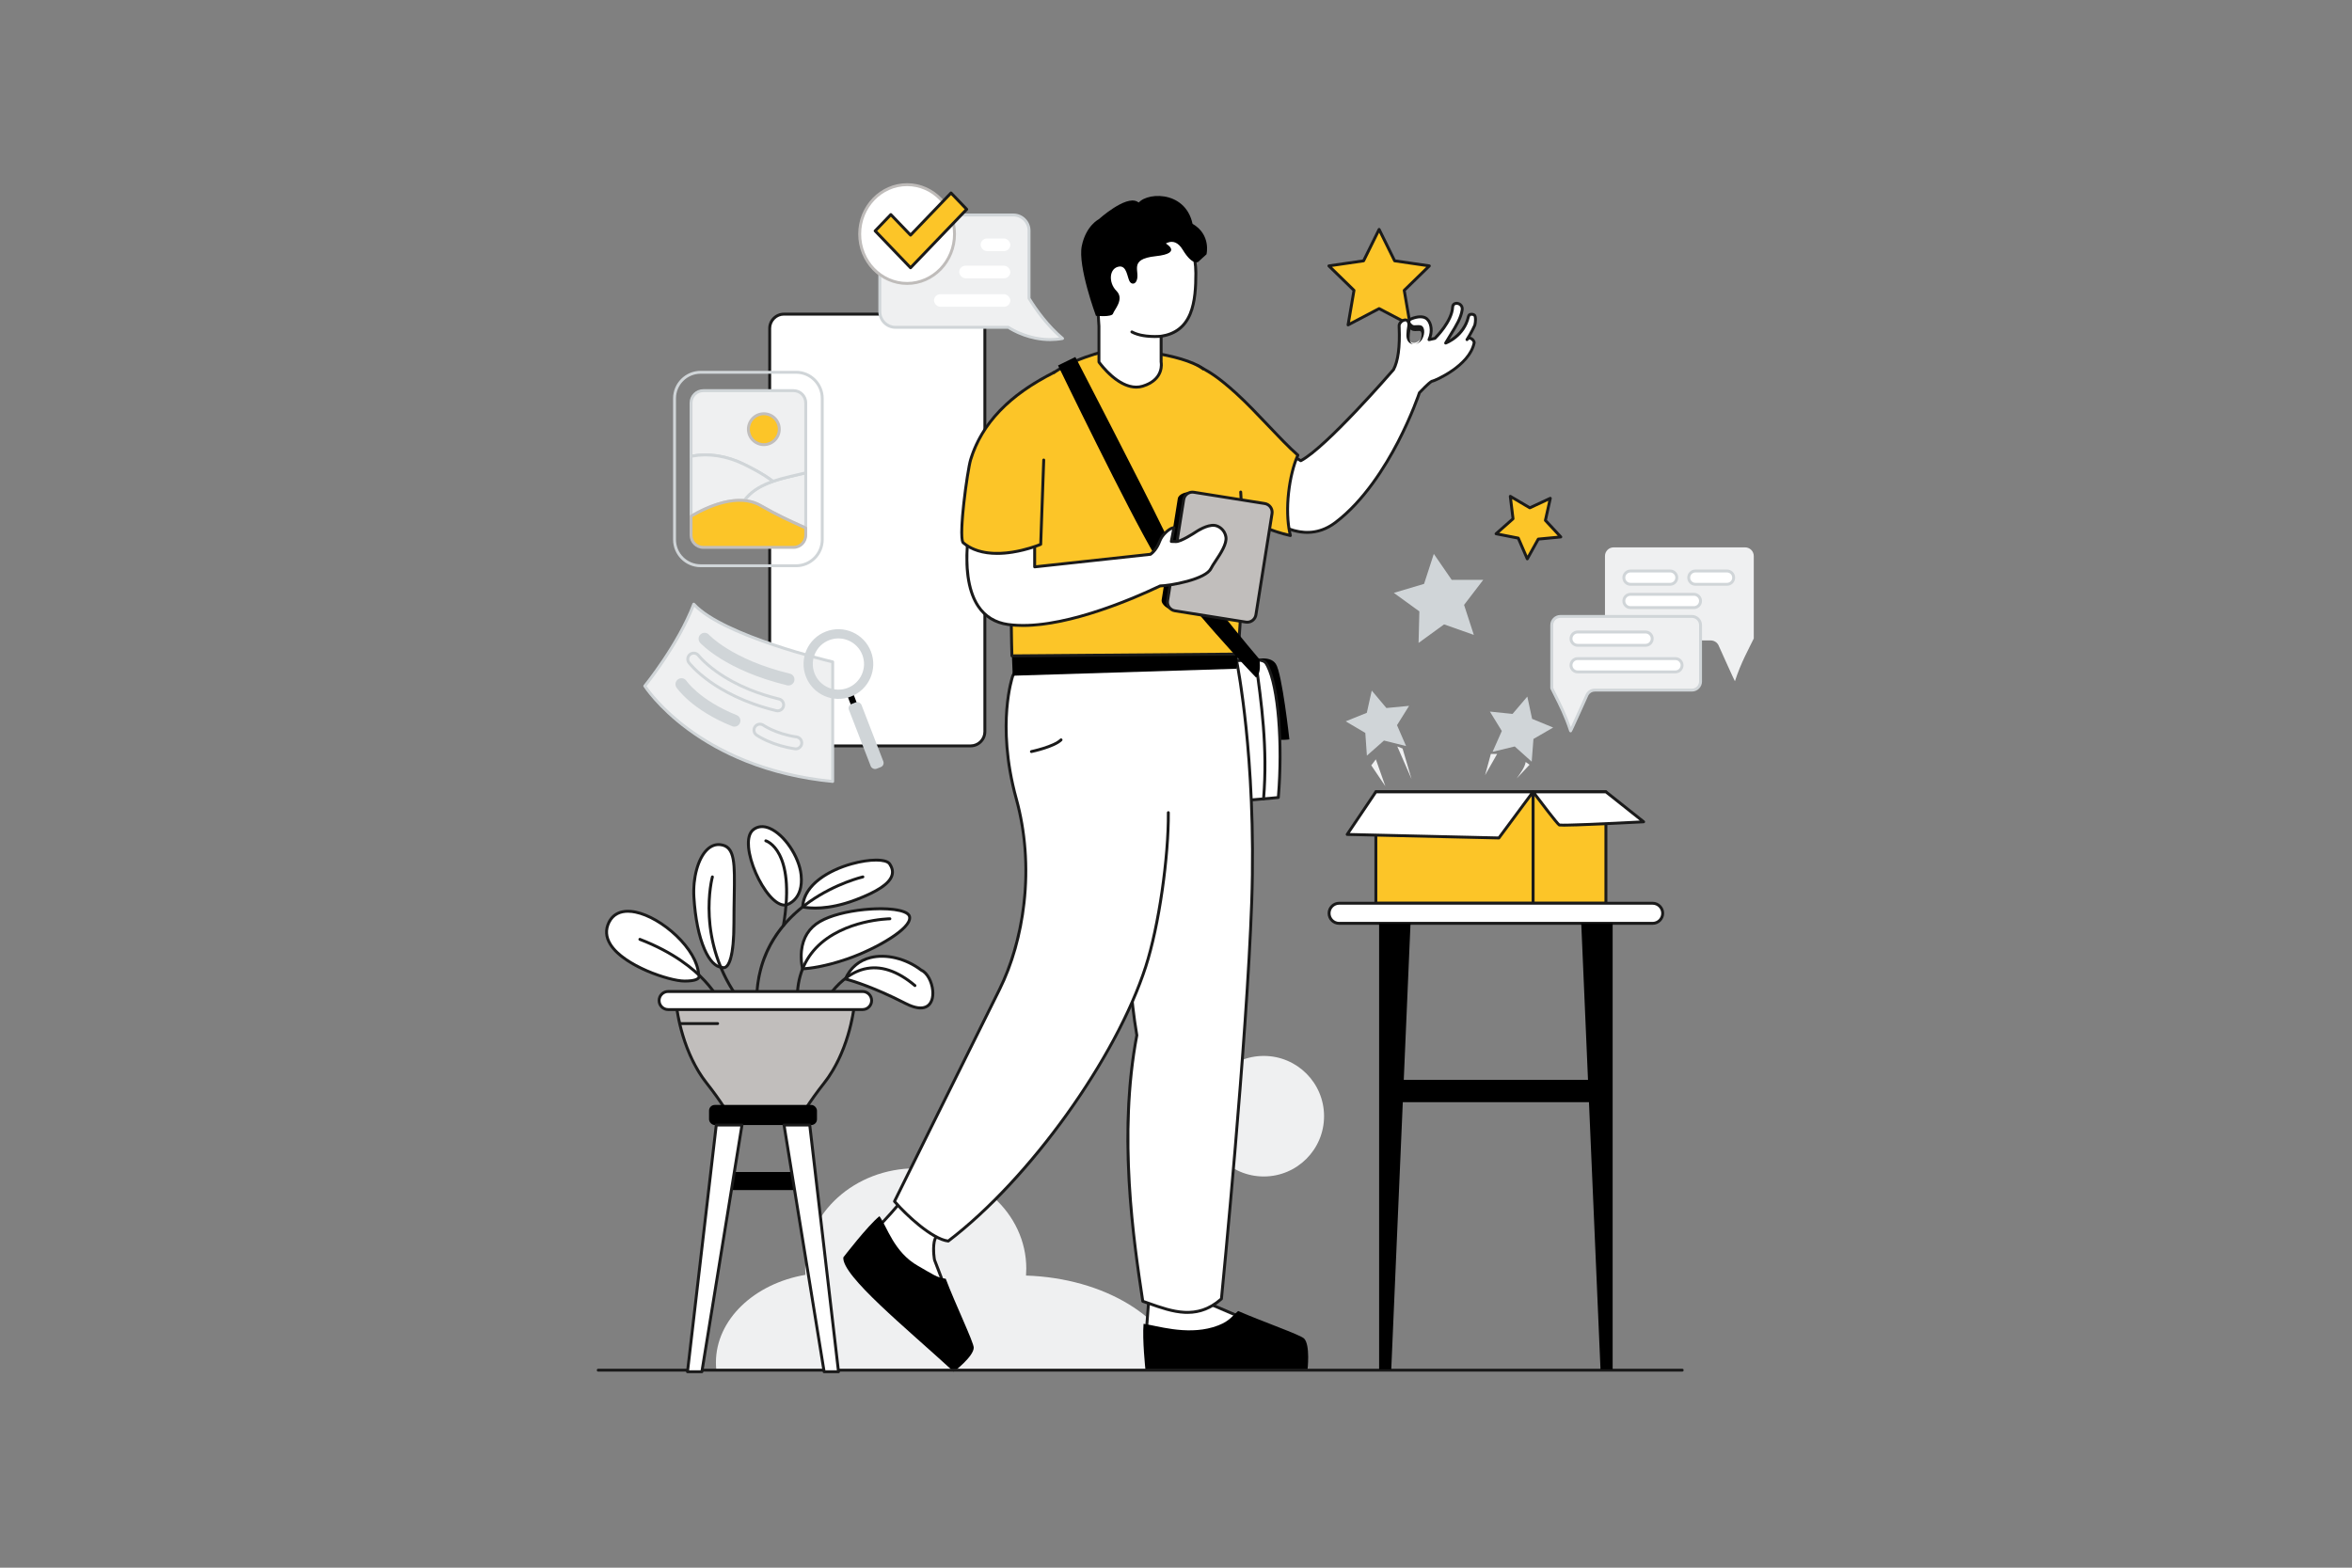 <svg xmlns="http://www.w3.org/2000/svg" viewBox="0 0 6000 4000" id="quality-assessmentquality-evaluation"><rect x="0" y="0" width="6000" height="4000" fill="#808080" stroke="none"/><polygon fill="#fcc528" points="3518.16 585.27 3557.77 665.52 3646.33 678.39 3582.24 740.86 3597.37 829.06 3518.16 787.42 3438.95 829.06 3454.08 740.86 3389.99 678.39 3478.56 665.52 3518.16 585.27"></polygon><path fill="#1a1a1a" d="m3597.37,832.77c-.59,0-1.18-.14-1.73-.43l-77.48-40.74-77.48,40.74c-1.25.66-2.77.55-3.91-.28-1.14-.83-1.72-2.24-1.48-3.63l14.8-86.28-62.69-61.1c-1.01-.99-1.38-2.46-.94-3.81.44-1.34,1.6-2.32,3-2.53l86.63-12.59,38.74-78.5c.63-1.27,1.92-2.07,3.33-2.07s2.71.8,3.33,2.07l38.74,78.5,86.63,12.59c1.4.2,2.56,1.18,3,2.53.44,1.34.07,2.82-.94,3.81l-62.69,61.1,14.8,86.28c.24,1.39-.33,2.8-1.48,3.63-.65.47-1.41.71-2.18.71Zm-199.4-151.79l58.69,57.21c.88.85,1.28,2.08,1.07,3.29l-13.86,80.79,72.55-38.14c1.08-.57,2.38-.57,3.46,0l72.55,38.14-13.86-80.79c-.21-1.21.19-2.43,1.07-3.29l58.69-57.21-81.11-11.79c-1.21-.18-2.26-.94-2.8-2.03l-36.27-73.5-36.28,73.5c-.54,1.1-1.59,1.86-2.8,2.03l-81.11,11.79Z"></path><path fill="#fff" d="m3760.74,874.03s-1.28-10.18-14.01-12.04l-4.44,4.54c12.29-19.15,20.05-36.88,20.05-36.88,2.23-9.05,2.78-22.71-1.32-25.78-3.4-2.55-9.02-2.71-12.34-.63-1.53.96-2.72,4.81-2.72,4.81-11.61,50.42-58.16,67.33-58.16,67.33,19.4-33.48,38.22-57.43,42.29-85.09,2.4-17.82-23.77-22.75-24.41-6.51-2.04,37.6-45.23,79.59-45.23,79.59l-15.05,3.37c11.1-23.25,4.52-48.37-8.98-55.51-15.32-8.11-38.65,3.43-38.65,3.43,0,0-10.78,6.97,4.27,17.44,5.87,4.09,19.81-1.58,24.19,3.48,6.86,7.91,1.84,26.82-5.74,33.43-12.43,10.83-29.44,6.6-29.04-14.52.41-21.12,5.52-25.29.54-34.31-4.98-9.02-21.61-.85-22.8,10.53-.37,3.55,5.96,74.49-14.32,112.45,0,0-170.96,198.18-236.55,232.41-6.98-3.6-41.99-26.85-50.78-34.44l-61.87,159.41c54.59,42.66,128.76,87.39,201.22,32.5,139.64-105.79,214.11-330.95,214.11-330.95,0,0,27.48-29.33,33.11-29.67s95.54-39.51,106.64-98.37Z"></path><path fill="#1a1a1a" d="m3334.81,1362.14c-11.78,0-23.86-1.73-36.23-5.2-36.98-10.37-70.3-34.03-95.19-53.48-1.29-1.01-1.77-2.74-1.18-4.27l61.87-159.41c.44-1.12,1.39-1.97,2.56-2.26,1.17-.29,2.41,0,3.33.79,7.81,6.74,38.81,27.48,48.38,33.02,64.24-35.37,225.73-221.4,233.43-230.29,11.21-21.28,15.86-56.73,13.82-105.4-.14-3.48-.19-4.61-.11-5.32.94-8.97,9.15-15.89,16.54-17.39,4-.81,7.61-.07,10.29,2,1.42-2.05,3.12-3.21,3.43-3.41.12-.08.24-.15.37-.21,1.02-.51,25.22-12.28,42.03-3.38,13.58,7.19,21.44,30.08,13.36,53.61l7.06-1.58c5.6-5.67,41.59-43.33,43.39-76.4.21-5.4,2.88-9.77,7.32-11.93,5.19-2.53,12.19-1.69,17.41,2.09,5.42,3.92,7.99,10.13,7.06,17.05-3.23,21.9-15.3,41.48-29.29,64.15-2.32,3.76-4.68,7.59-7.07,11.54,13.98-8.19,37.36-26.37,44.93-59.25.02-.09.04-.17.07-.26.59-1.93,1.94-5.39,4.29-6.86,4.72-2.96,11.99-2.61,16.54.8,6.93,5.19,4.3,23.16,2.7,29.64-.05.21-.12.41-.2.6-.27.61-5.66,12.87-14.58,28.05,9.33,2.9,12.77,10.4,13.27,14.38.05.38.04.77-.04,1.15-6.04,32.06-34.27,57.66-56.89,73.49-23.29,16.3-48.13,27.33-52.97,27.89-3.56,1.14-18.31,15.22-30.27,27.94-2.41,7.1-21.15,61-54.65,125.56-33.09,63.76-87.79,151.33-160.47,206.4-22.98,17.41-47.87,26.15-74.32,26.15Zm-124.67-62.84c54.62,42.3,125.62,82.97,194.51,30.77,71.58-54.23,125.63-140.81,158.37-203.9,35.52-68.46,54.27-124.7,54.46-125.26.17-.51.45-.98.82-1.37.07-.07,7.02-7.48,14.56-14.83,14.67-14.29,18.55-15.83,20.93-16,6.12-1.14,91.91-38.24,103.18-94.68-.4-1.65-2.14-6.35-8.97-8.02l-3.05,3.12c-1.33,1.36-3.48,1.49-4.97.31-1.49-1.19-1.84-3.31-.81-4.91,11.15-17.37,18.59-33.73,19.64-36.08,2.38-9.95,1.71-20.15-.02-21.61-2.02-1.51-5.84-1.76-7.98-.54-.35.44-.92,1.69-1.27,2.74-11.98,51.68-58.5,69.12-60.48,69.83-1.47.53-3.11.09-4.12-1.11-1-1.2-1.15-2.9-.37-4.25,4.63-7.99,9.18-15.36,13.58-22.49,13.55-21.97,25.26-40.94,28.25-61.28.75-5.59-2.22-8.66-4.06-9.99-3.02-2.18-7.06-2.77-9.81-1.43-1.98.96-3.04,2.85-3.15,5.59-2.09,38.66-44.55,80.35-46.36,82.11-.49.48-1.11.81-1.78.96l-15.05,3.37c-1.39.31-2.83-.2-3.72-1.31-.89-1.11-1.06-2.63-.45-3.92,10.19-21.35,4.52-44.33-7.36-50.62-12.66-6.7-32.55,2.2-35.01,3.35-.44.35-1.91,1.62-1.92,3.32,0,2.19,2.27,4.98,6.41,7.86,1.75,1.22,5.95.97,9.66.75,5.77-.33,11.73-.68,15.22,3.34,8.76,10.12,2.39,31.25-6.11,38.66-7.46,6.51-16.64,8.43-23.96,5.02-7.35-3.43-11.45-11.6-11.24-22.41.17-8.86,1.16-14.93,1.89-19.37,1.02-6.26,1.45-8.85-.88-13.07-.93-1.68-2.69-2.27-5.23-1.76-4.68.95-10.07,5.55-10.63,10.88-.01.35.06,2.24.15,4.24,2.1,50.29-2.91,87.15-14.89,109.57-.13.24-.29.47-.46.68-7,8.11-172.17,199.11-237.64,233.28-1.07.56-2.35.56-3.42,0-6.37-3.29-34.81-22.09-47.44-31.69l-59.04,152.12Zm444.2-323.19h0,0Zm.25-.04-.71-7.38s-.03,0-.05,0c.02,0,.03,0,.05,0Zm-56.46-135.44c-.14.96-.3,1.95-.47,2.99-.73,4.45-1.63,9.98-1.79,18.31-.15,7.86,2.32,13.37,6.95,15.53,4.61,2.15,10.72.66,15.93-3.89,6.45-5.63,10.5-22.29,5.38-28.2-1.09-1.26-5.76-.99-9.17-.79-5.15.3-10.48.61-14.34-2.07-.89-.62-1.72-1.25-2.49-1.88Z"></path><path fill="#fcc528" d="m3153.44,1003.43c-58.29-52.88-77.7-58.27-99.24-71.43l51.16,323.28c52.69,49.06,91.7,89.7,186.47,111.21-16.66-67.09-1.42-159.69,19.12-205.16-42.69-36.85-104.23-109.58-157.5-157.9Z"></path><path fill="#1a1a1a" d="m3291.82,1370.2c-.27,0-.55-.03-.82-.09-90.26-20.49-131.45-59.04-179.15-103.68-2.97-2.78-5.98-5.59-9.03-8.43-.61-.57-1.01-1.32-1.14-2.14l-51.16-323.28c-.23-1.43.4-2.86,1.6-3.67,1.21-.81,2.77-.84,4-.08,4.27,2.61,8.49,4.93,12.96,7.38,17.81,9.78,39.99,21.97,86.84,64.47h0c26.46,24,54.73,53.77,82.07,82.55,27.74,29.21,53.94,56.79,75.37,75.29,1.25,1.08,1.63,2.84.96,4.34-21.49,47.58-34.82,138.62-18.9,202.74.31,1.25-.05,2.57-.95,3.5-.71.72-1.67,1.11-2.65,1.11Zm-183-116.77c2.73,2.55,5.43,5.07,8.1,7.57,47.76,44.7,85.71,80.22,169.92,100.51-13.88-64.09-1.11-151.31,19.58-199.18-21.3-18.69-46.83-45.57-73.82-73.99-27.24-28.68-55.41-58.34-81.67-82.16h0c-46.21-41.92-67.95-53.86-85.42-63.46-2.19-1.2-4.32-2.37-6.43-3.56l49.73,314.27Z"></path><circle cx="3223.9" cy="2848.02" r="153.8" fill="#eff0f1"></circle><rect width="216.97" height="46.14" x="1837.97" y="2990.38"></rect><rect width="185.84" height="284.31" x="3910.87" y="2020.37" fill="#fcc528"></rect><path fill="#1a1a1a" d="m4096.71,2308.4h-185.84c-2.05,0-3.71-1.66-3.71-3.71v-284.31c0-2.05,1.66-3.71,3.71-3.71h185.84c2.05,0,3.71,1.66,3.71,3.71v284.31c0,2.05-1.66,3.71-3.71,3.71Zm-182.13-7.43h178.41v-276.88h-178.41v276.88Z"></path><path fill="#eff0f1" d="m2617.42,3254.62c.44-5.87.67-11.79.67-17.76,0-141.31-126.25-255.87-282-255.87s-282,114.56-282,255.87c0,5.35.18,10.66.54,15.92-130.51,22.35-228.28,114.1-228.28,223.87,0,5.86.28,11.67.83,17.42h1187.02c-32.28-131.56-196.22-232.88-396.79-239.45Z"></path><path fill="#fff" d="m3167.18,3361.82c-16.16,13.66-41.12,28.93-78.79,40.03-65.54,19.32-134.89,17.52-165.47,13.62.11-1.37,8.37-109.16,8.37-109.16l160.72,23.24s34.08,14.34,75.18,32.27Z"></path><path fill="#1a1a1a" d="m2968.05,3421.66c-18.78,0-34.62-1.11-45.61-2.51-1.97-.25-3.39-2-3.23-3.98.11-1.35,8.28-108.07,8.37-109.15.08-1.03.58-1.97,1.38-2.62.8-.64,1.84-.92,2.85-.78l160.72,23.24c.31.05.62.13.91.25.34.14,34.58,14.56,75.22,32.29,1.18.51,2,1.6,2.19,2.87.19,1.27-.3,2.55-1.28,3.37-20.66,17.46-47.62,31.17-80.14,40.76-42.43,12.51-86.87,16.25-121.38,16.25Zm-41.16-9.46c32.15,3.58,98.46,4.36,160.44-13.91,29.1-8.58,53.55-20.51,72.76-35.5-35.65-15.51-65.18-27.98-69.1-29.63l-156.32-22.6c-1.34,17.45-6.53,85.27-7.79,101.65Z"></path><path d="m3335.4,3496l-413.34-.96s-8.36-77.72-4.8-117.28c32.53,4.15,107.16,29.21,176.87,8.66,40.07-11.81,47.21-26.81,64.4-41.34,62.09,27.08,158.63,60.58,168.22,70.17,16.34,16.34,8.65,80.75,8.65,80.75Z"></path><path fill="#fff" d="m2207.97,3154.47c18.15,24.21,64.26,74.28,122.65,107.24,33.56,18.94,61.37,26.09,82.03,28.14-15.45-41.19-28.64-74.99-28.64-74.99,0,0-4.74-23.57-.89-45.68s37.17-58.96,37.17-58.96l-97.09-73.7s-104.78,128.17-115.23,117.95Z"></path><path fill="#1a1a1a" d="m2412.65,3293.56c-.12,0-.24,0-.37-.02-26.42-2.62-54.51-12.24-83.49-28.6-58.37-32.95-105.28-83.54-123.8-108.24-1.16-1.55-.94-3.74.52-5.02,1.24-1.09,3.02-1.21,4.38-.38,2.38-.47,13.8-5.96,60.11-58.12,25.92-29.19,50.08-58.72,50.32-59.01,1.27-1.55,3.53-1.82,5.12-.61l97.09,73.7c.83.63,1.36,1.58,1.45,2.61.1,1.04-.25,2.07-.94,2.84-.33.36-32.65,36.31-36.26,57.1-3.45,19.82.3,41.23.82,44.01,1.38,3.55,14.04,36.09,28.53,74.72.45,1.2.25,2.55-.53,3.57-.71.92-1.8,1.45-2.94,1.45Zm-197.8-136.26c20.32,25.58,64.04,70.94,117.6,101.17,25.88,14.61,50.93,23.66,74.58,26.96-14.34-38.1-26.35-68.91-26.47-69.23-.08-.2-.14-.41-.18-.62-.2-.99-4.83-24.51-.91-47.05,3.37-19.36,27.25-48.34,35.4-57.78l-91.06-69.12c-6.62,8.02-26.72,32.22-48.04,56.25-38.74,43.66-54.11,55.91-60.92,59.41Z"></path><path d="M2433.08 3500c-121.12-111.24-285.88-244.93-281.74-291.77 0 0 61.79-80.55 92.08-105.07 19.3 25.75 36.58 91.83 98.69 126.89 35.69 20.15 48.52 30.5 70.49 32.68 23.35 62.23 71.64 162.7 71.44 176-.34 22.68-50.96 61.27-50.96 61.27zM3198.6 1706.3s36.68 141.78 37.57 173.01c16.31 12.82 53.06 7.25 53.06 7.25 0 0-18.42-168.84-34.66-192.76s-59.38-9.4-59.38-9.4l3.42 21.9z"></path><path fill="#fff" d="m3261.03,2034.81c-13.25,1.7-37.64,3.43-37.64,3.43l-257.01-260.95c107.05,5.85,157.95-72.93,236.17-95.09,22.18,4.12,24.49,3.95,31.15,17.09,28.46,56.19,38.41,204.05,27.33,335.52Z"></path><path fill="#1a1a1a" d="m3223.39,2041.95c-.99,0-1.95-.4-2.65-1.11l-257.01-260.95c-1.08-1.09-1.37-2.74-.74-4.13.63-1.4,2.07-2.27,3.59-2.18,65.1,3.56,109.24-24.88,151.92-52.38,27.12-17.48,52.74-33.98,83.04-42.57.55-.16,1.13-.18,1.69-.08l3.01.56c19.54,3.6,23.6,4.35,30.78,18.51,13.71,27.05,23.96,77.1,28.89,140.92,4.75,61.54,4.33,131.36-1.17,196.59-.15,1.74-1.49,3.15-3.23,3.37-13.2,1.7-36.85,3.38-37.85,3.45-.09,0-.17,0-.26,0Zm37.64-7.14h0,0Zm-285.48-253.5l249.29,253.1c5.27-.39,21.6-1.63,32.75-2.92,11.13-136.11-.48-277.79-27.2-330.52-5.51-10.87-6.26-11.01-25.5-14.56l-2.15-.4c-28.89,8.35-53.83,24.42-80.21,41.43-41.14,26.51-83.61,53.87-144.82,53.88-.72,0-1.43,0-2.16-.01Z"></path><path fill="#fff" d="m3223.38,2038.24c-107.62,11.6-257.02,9.73-394.17.82v-359.51c139.7,7.64,269.78,12.97,373.33,2.66,14.58,104.53,31.92,224.57,20.84,356.03Z"></path><path fill="#1a1a1a" d="m3041.81,2050.03c-65.85,0-138.2-2.42-212.84-7.27-1.95-.13-3.47-1.75-3.47-3.71v-359.51c0-1.02.42-2,1.16-2.7.74-.7,1.74-1.07,2.76-1.01,130.52,7.14,266.81,13.22,372.76,2.67,1.99-.2,3.77,1.21,4.05,3.18l.86,6.13c14.49,103.78,30.9,221.42,20,350.73-.15,1.77-1.53,3.19-3.3,3.38-50.04,5.4-112.37,8.1-181.97,8.1Zm-208.88-14.46c150.21,9.61,290.82,9.36,387.01-.7,10.32-127.29-5.9-243.45-20.21-346.03l-.36-2.6c-104.88,10.02-238.27,4.2-366.43-2.78v352.1Zm390.46,2.66h0,0Z"></path><path fill="#fff" d="m2737.5,1673.44s89.96,343.01,132.26,594.86c13.54,80.61,2,205.02,30.33,373.26-47.34,249.75-10.5,509.69,15.16,678.64,65.55,22.52,133.88,53.72,200.67-6.21,0,0,64.41-645.82,77.22-1012.38,12.82-366.56-38.45-615.18-38.45-615.18l-417.18-13Z"></path><path fill="#1a1a1a" d="m3029.08,3352.41c-2.06,0-4.14-.04-6.23-.13-31.57-1.35-63.01-12.44-93.41-23.16-5.06-1.79-10.29-3.63-15.41-5.39-1.31-.45-2.26-1.59-2.47-2.96-13.6-89.51-28.63-194.61-34.99-309.38-7.65-138.12-1.2-259.11,19.73-369.87-16.69-99.45-19.52-184.2-21.8-252.33-1.57-47-2.93-87.58-8.42-120.28-41.78-248.8-131.29-591.1-132.19-594.53-.3-1.13-.04-2.34.69-3.26.73-.92,1.84-1.43,3.02-1.4l417.18,13c1.72.05,3.17,1.28,3.52,2.96.13.62,12.98,63.57,24.09,170.5,10.24,98.63,21.07,256,14.44,445.56-12.67,362.48-76.6,1006.16-77.24,1012.62-.09.92-.53,1.78-1.22,2.4-26.68,23.94-55.96,35.64-89.31,35.64Zm-110.5-34.97c4.46,1.54,8.96,3.13,13.34,4.67,59.42,20.96,120.86,42.63,180.44-9.91,3.41-34.4,64.69-656.76,77.06-1010.7,6.61-189.14-4.18-346.14-14.4-444.53-9.74-93.76-20.8-153.48-23.41-166.89l-409.27-12.76c11.04,42.57,91.94,357.36,131.07,590.37,5.57,33.19,6.94,74,8.52,121.26,2.27,68.06,5.1,152.75,21.81,252,.07.43.07.88-.01,1.31-48.45,255.61-7.56,527.7,14.84,675.17Z"></path><path fill="#fff" d="m2924.76,1555.69l-274.59,46.14-66.51,122.27s-43.71,124.13,8.9,314.17c49.65,179.35,17.36,365.39-42.83,486.36-117.91,236.97-267.87,540.72-267.87,540.72,31.29,36.75,97.56,96.85,137.14,101.25,215.32-164.05,431.19-475.08,503.91-700.65,34.71-107.66,58.41-283.69,57.5-392.47l-55.66-517.8Z"></path><path fill="#1a1a1a" d="m2419.01,3170.32c-.14,0-.27,0-.41-.02-43.6-4.85-112.85-71.18-139.56-102.54-.96-1.13-1.16-2.72-.5-4.05,1.5-3.04,151.31-306.47,267.87-540.73,54.82-110.17,94.79-295.1,42.58-483.72-27.32-98.69-28.3-179.35-24.31-229.64,4.34-54.64,15.02-85.48,15.48-86.76.07-.19.15-.37.24-.54l66.51-122.27c.55-1,1.52-1.7,2.65-1.89l274.59-46.14c2.02-.34,3.94,1.02,4.28,3.05.34,2.02-1.02,3.94-3.05,4.28l-272.81,45.84-65.49,120.4c-1.05,3.14-10.99,33.8-15.02,84.95-3.91,49.63-2.91,129.25,24.09,226.74,23.15,83.61,30.02,175.75,19.89,266.48-9.05,80.97-30.82,157.92-62.97,222.53-111.32,223.71-252.95,510.52-266.78,538.51,32.32,37.37,94.71,92.56,131.68,97.93,205.8-157.34,425.87-463.57,501.42-697.92,32.57-101.01,58.28-276.55,57.32-391.3-.02-2.05,1.63-3.73,3.68-3.75h.03c2.04,0,3.7,1.64,3.71,3.68.45,53.54-5.18,125.42-15.43,197.21-10.81,75.7-25.82,145.46-42.25,196.43-36.01,111.69-106.68,244.66-198.99,374.41-94.94,133.44-203.68,249.95-306.21,328.06-.65.5-1.44.76-2.25.76Z"></path><rect width="548.86" height="1101.65" x="1963.52" y="801.49" fill="#fff" rx="36.36" ry="36.36"></rect><path fill="#1a1a1a" d="M2476.02 1906.86h-476.14c-22.1 0-40.08-17.98-40.08-40.08V837.85c0-22.1 17.98-40.08 40.08-40.08h476.14c22.1 0 40.08 17.98 40.08 40.08v1028.93c0 22.1-17.98 40.08-40.08 40.08zm-476.14-1101.65c-18 0-32.65 14.65-32.65 32.65v1028.93c0 18 14.65 32.65 32.65 32.65h476.14c18 0 32.65-14.65 32.65-32.65V837.85c0-18-14.65-32.65-32.65-32.65h-476.14zM4291.34 3499.71H1526.11c-2.05 0-3.71-1.66-3.71-3.71s1.66-3.71 3.71-3.71h2765.23c2.05 0 3.71 1.66 3.71 3.71s-1.66 3.71-3.71 3.71z"></path><path d="m2581.47,1673.44c1.05,33.1,2.2,50.65,2.2,50.65l571.02-17.81s1.41-13.68,3.37-37.42l-576.59,4.58Z"></path><path fill="#fcc528" d="m3070.11,941.85c-56.73-43.02-222.34-52.1-222.34-52.1,0,0-89.72,15.02-158.23,60.11-62.32,41.02-92.15,161.19-99.88,290.03-12.45,207.46-10.55,359.45-8.2,433.55l576.59-4.58c6.18-75.2,17.78-251.37,7.01-413.45l-94.95-313.57Z"></path><path fill="#1a1a1a" d="m2581.46,1677.16c-2,0-3.65-1.59-3.71-3.6-2.31-72.54-4.31-225.38,8.2-433.89,4.12-68.73,14.37-130.58,29.63-178.84,17.68-55.92,41.88-94.3,71.91-114.07,68.38-45,158.75-60.52,159.66-60.67.27-.05.54-.06.82-.05,6.81.37,167.4,9.64,224.38,52.85,1.63,1.24,1.96,3.57.72,5.2-1.24,1.63-3.57,1.96-5.2.71-53.8-40.8-210.6-50.77-219.88-51.33-6.58,1.17-91.67,16.88-156.4,59.48-28.57,18.8-51.76,55.85-68.91,110.1-15.08,47.7-25.21,108.92-29.3,177.05-12.29,204.8-10.56,355.77-8.31,429.58l569.56-4.52c5.83-71.94,17.43-248.52,6.73-409.51-.14-2.05,1.41-3.82,3.46-3.95,2.03-.13,3.82,1.41,3.95,3.46,10.91,164.08-1.27,344.18-7.01,414-.16,1.92-1.75,3.4-3.67,3.41l-576.58,4.58h-.03Z"></path><path fill="#fff" d="m3050.63,697.38c0-94.48-60.63-171.07-135.43-171.07s-133.48,39.93-123.23,165.54c0,0,9.61,97.26,11.47,140.4v91.52s55.16,78.84,111.58,61.58c56.41-17.26,47.05-61.58,47.05-61.58v-65.84c79.84-12.28,88.57-86.88,88.57-160.55Z"></path><path fill="#1a1a1a" d="m2898.58,991.49c-19.79,0-41.21-9.35-62.91-27.62-20.97-17.66-34.71-37.15-35.28-37.97-.44-.62-.67-1.37-.67-2.13v-91.45c-1.84-42.58-11.35-139.14-11.45-140.11-4.95-60.66,5.81-105.79,31.97-134.17,21.68-23.52,53.62-35.44,94.96-35.44,76.73,0,139.15,78.41,139.15,174.78,0,34.3-1.74,73.57-14.63,104.72-13.77,33.28-37.98,52.6-73.95,58.98v62.34c.4,2.27,1.96,13.15-2.58,25.91-4.58,12.88-16.47,30.2-47.09,39.57-5.66,1.73-11.52,2.59-17.52,2.59Zm-91.43-68.93c5.72,7.78,46.88,61.52,91.33,61.52,5.12,0,10.28-.71,15.44-2.29,22.21-6.79,36.43-18.55,42.26-34.95,4.31-12.11,2.25-22.2,2.23-22.3-.05-.25-.08-.51-.08-.77v-65.84c0-1.83,1.34-3.39,3.15-3.67,34.92-5.37,58.27-23.37,71.36-55,12.39-29.95,14.06-68.31,14.06-101.88,0-92.28-59.09-167.36-131.72-167.36-39.17,0-69.28,11.12-89.49,33.05-24.7,26.8-34.81,70.02-30.03,128.47.09.91,9.63,97.8,11.47,140.54,0,.05,0,.11,0,.16v90.32Z"></path><path fill="#1a1a1a" d="m2945.64,862.36c-16.34,0-41.31-1.95-59.97-12.18-1.8-.99-2.46-3.24-1.47-5.04.99-1.8,3.24-2.46,5.04-1.47,27.46,15.05,71.98,10.61,72.43,10.57,2.04-.21,3.87,1.27,4.08,3.31s-1.27,3.87-3.31,4.08c-.71.07-7.29.74-16.81.74Z"></path><path d="m2962.43,630.64s29.8-34.61,54.79,6.73c24.99,41.33,39.41,30.76,39.41,30.76l21.15-19.23s12.5-49.99-35.57-77.86c-19.23-89.4-126.89-80.75-141.3-48.06-14.42,32.68,61.52,107.66,61.52,107.66Z"></path><path d="M2972.05 620.07s48.06 25.95-24.03 33.64c-72.09 7.69-37.49 39.41-49.02 63.44-4.57 9.52-14.08 8-17.94-.32-5.89-12.7-7.18-37.82-24.99-36.85-26.92 2.88-29.16 41.01-8.01 62.16 21.15 21.15-5.77 48.38-8.65 58-2.88 9.61-43.58 5.77-43.58 5.77 0 0-46.78-126.24-36.21-178.15 10.57-51.91 43.26-68.25 43.26-68.25 0 0 68.25-61.52 98.05-45.18 29.8 16.34 55.75 52.87 55.75 58.64s15.38 47.1 15.38 47.1zM2699.07 932.45s180.69 373.75 247.98 486.32c67.29 112.57 257.29 310.17 257.29 310.17 9.46-7.99 11.33-24.69 8.53-46.74 0 0-196.1-229.69-245.38-331.58-49.28-101.89-224.23-439.75-224.23-439.75l-44.19 21.58z"></path><rect width="401.02" height="284.31" x="3509.85" y="2020.37" fill="#fcc528"></rect><path fill="#1a1a1a" d="m3910.87,2308.4h-401.02c-2.05,0-3.71-1.66-3.71-3.71v-284.31c0-2.05,1.66-3.71,3.71-3.71h401.02c2.05,0,3.71,1.66,3.71,3.71v284.31c0,2.05-1.66,3.71-3.71,3.71Zm-397.3-7.43h393.59v-276.88h-393.59v276.88Z"></path><rect width="851.03" height="51.27" x="3390.51" y="2304.68" fill="#fff" rx="25.63" ry="25.63"></rect><path fill="#1a1a1a" d="m4215.91,2359.67h-799.76c-16.18,0-29.35-13.17-29.35-29.35s13.17-29.35,29.35-29.35h799.76c16.18,0,29.35,13.17,29.35,29.35s-13.17,29.35-29.35,29.35Zm-799.76-51.27c-12.09,0-21.92,9.83-21.92,21.92s9.83,21.92,21.92,21.92h799.76c12.09,0,21.92-9.83,21.92-21.92s-9.83-21.92-21.92-21.92h-799.76Z"></path><path fill="#fff" d="m3910.87,2020.37s60.73,80.95,66.65,84.37c5.92,3.42,215.47-7.88,215.47-7.88l-96.28-76.49h-185.84Z"></path><path fill="#1a1a1a" d="m3990.1,2109.1c-12.47,0-13.56-.63-14.44-1.14-6.1-3.52-53.41-66.22-67.76-85.36-.84-1.13-.98-2.63-.35-3.89.63-1.26,1.92-2.05,3.32-2.05h185.84c.84,0,1.65.28,2.31.81l96.28,76.49c1.21.96,1.7,2.57,1.23,4.04s-1.8,2.5-3.34,2.58c-.52.03-53.01,2.85-105.55,5.22-56.26,2.54-83.8,3.3-97.54,3.3Zm-10.92-7.74c10.52,1.77,123.6-3.42,203.83-7.68l-87.59-69.59h-177.11c22.58,29.96,55.4,72.63,60.87,77.27Zm-.36-.07"></path><polygon fill="#fff" points="3509.85 2020.37 3436.65 2129.1 3823.72 2138.07 3910.87 2020.37 3509.85 2020.37"></polygon><path fill="#1a1a1a" d="m3823.72,2141.78s-.06,0-.09,0l-387.07-8.97c-1.36-.03-2.59-.8-3.21-2.01s-.54-2.66.22-3.78l73.2-108.72c.69-1.02,1.84-1.64,3.08-1.64h401.02c1.4,0,2.69.79,3.32,2.04s.5,2.75-.33,3.88l-87.15,117.69c-.7.95-1.81,1.5-2.99,1.5Zm-380.19-16.24l378.35,8.77,81.62-110.22h-391.67l-68.31,101.45Z"></path><polygon points="3598.27 2355.95 3518.16 2355.95 3518.16 3494.08 3549.13 3494.08 3598.27 2355.95"></polygon><polygon points="4113.89 2355.95 4033.79 2355.95 4082.92 3494.08 4113.89 3494.08 4113.89 2355.95"></polygon><path fill="#eff0f1" d="m4116.35,1634.11h247.85c8.16,0,15.66,4.51,19.48,11.72,0,0,41.84,93.23,42.13,92.33,15.85-48.72,35.79-83.16,48.09-108.98v-210.48c0-12.18-9.87-22.05-22.05-22.05h-335.5c-12.18,0-22.05,9.87-22.05,22.05v193.36c0,12.18,9.87,22.05,22.05,22.05Z"></path><rect width="135.04" height="33.94" x="4142.44" y="1456.92" fill="#fff" rx="16.97" ry="16.97"></rect><path fill="#d0d5d8" d="m4260.51,1494.57h-101.09c-11.41,0-20.69-9.28-20.69-20.69s9.28-20.69,20.69-20.69h101.09c11.41,0,20.69,9.28,20.69,20.69s-9.28,20.69-20.69,20.69Zm-101.09-33.94c-7.31,0-13.26,5.95-13.26,13.26s5.95,13.26,13.26,13.26h101.09c7.31,0,13.26-5.95,13.26-13.26s-5.95-13.26-13.26-13.26h-101.09Z"></path><rect width="114.65" height="33.94" x="4307.96" y="1456.92" fill="#fff" rx="16.97" ry="16.97"></rect><path fill="#d0d5d8" d="m4405.64,1494.57h-80.71c-11.41,0-20.69-9.28-20.69-20.69s9.28-20.69,20.69-20.69h80.71c11.41,0,20.69,9.28,20.69,20.69s-9.28,20.69-20.69,20.69Zm-80.71-33.94c-7.31,0-13.26,5.95-13.26,13.26s5.95,13.26,13.26,13.26h80.71c7.31,0,13.26-5.95,13.26-13.26s-5.95-13.26-13.26-13.26h-80.71Z"></path><rect width="195.67" height="33.94" x="4142.44" y="1516.39" fill="#fff" rx="16.97" ry="16.97"></rect><path fill="#d0d5d8" d="m4321.14,1554.05h-161.73c-11.41,0-20.69-9.28-20.69-20.69s9.28-20.69,20.69-20.69h161.73c11.41,0,20.69,9.28,20.69,20.69s-9.28,20.69-20.69,20.69Zm-161.73-33.94c-7.31,0-13.26,5.95-13.26,13.26s5.95,13.26,13.26,13.26h161.73c7.31,0,13.26-5.95,13.26-13.26s-5.95-13.26-13.26-13.26h-161.73Z"></path><path fill="#eff0f1" d="m4316.06,1760.82h-247.85c-8.16,0-15.66,4.51-19.48,11.72,0,0-41.84,93.23-42.13,92.33-15.85-48.72-35.79-83.16-48.09-108.98v-161.02c0-12.18,9.87-22.05,22.05-22.05h335.5c12.18,0,22.05,9.87,22.05,22.05v143.9c0,12.18-9.87,22.05-22.05,22.05Z"></path><path fill="#d0d5d8" d="m4006.76,1868.6c-.11,0-.23,0-.35,0-1.53-.08-2.87-1.11-3.34-2.57-12.19-37.46-26.79-66.37-38.52-89.6-3.39-6.72-6.6-13.07-9.39-18.93-.24-.5-.36-1.04-.36-1.6v-161.02c0-14.21,11.56-25.76,25.76-25.76h335.5c14.21,0,25.76,11.56,25.76,25.76v143.9c0,14.21-11.56,25.76-25.76,25.76h-247.85c-6.77,0-12.94,3.69-16.14,9.65-.81,1.81-10.81,24.08-20.76,46.08-6.07,13.41-10.93,24.1-14.46,31.76-2.1,4.56-3.74,8.09-4.88,10.5-2.22,4.67-2.89,6.08-5.21,6.08Zm-44.53-113.55c2.67,5.58,5.73,11.63,8.95,18.02,10.93,21.65,24.33,48.2,36.06,82.04,7.72-16.62,25.56-56.13,38.11-84.08.03-.07.07-.15.11-.22,4.48-8.45,13.2-13.7,22.76-13.7h247.85c10.11,0,18.33-8.23,18.33-18.34v-143.9c0-10.11-8.22-18.33-18.33-18.33h-335.5c-10.11,0-18.33,8.23-18.33,18.33v160.18Z"></path><rect width="207.15" height="33.94" x="4007.66" y="1612.57" fill="#fff" rx="16.97" ry="16.97"></rect><path fill="#d0d5d8" d="m4197.84,1650.23h-173.21c-11.41,0-20.69-9.28-20.69-20.69s9.28-20.69,20.69-20.69h173.21c11.41,0,20.69,9.28,20.69,20.69s-9.28,20.69-20.69,20.69Zm-173.21-33.94c-7.31,0-13.26,5.95-13.26,13.26s5.95,13.26,13.26,13.26h173.21c7.31,0,13.26-5.95,13.26-13.26s-5.95-13.26-13.26-13.26h-173.21Z"></path><rect width="283.31" height="33.94" x="4007.66" y="1680.46" fill="#fff" rx="16.97" ry="16.97"></rect><path fill="#d0d5d8" d="m4274,1718.12h-249.36c-11.41,0-20.69-9.28-20.69-20.69s9.28-20.69,20.69-20.69h249.36c11.41,0,20.69,9.28,20.69,20.69s-9.28,20.69-20.69,20.69Zm-249.36-33.94c-7.31,0-13.26,5.95-13.26,13.26s5.95,13.26,13.26,13.26h249.36c7.31,0,13.26-5.95,13.26-13.26s-5.95-13.26-13.26-13.26h-249.36Z"></path><rect width="515.63" height="56.91" x="3558.21" y="2755.32"></rect><path fill="#fff" d="m2156.56,2497.88s59.25,13.99,153.45,62.45c93.28,47.98,77.97-68.64,40.32-84.84-61.47-47.24-159.71-54.76-193.77,22.4Z"></path><path fill="#1a1a1a" d="m2348.36,2575.6c-11.16,0-24.55-3.99-40.05-11.97-92.63-47.65-152.02-62-152.61-62.14-1.07-.25-1.98-.97-2.47-1.96-.49-.99-.52-2.14-.07-3.15,12.91-29.24,35.79-48.79,66.19-56.55,41.23-10.52,93.35,2.2,132.89,32.43,17.6,7.91,28.84,33.45,30.85,54.78,1.85,19.59-3.63,35.25-15.06,42.98-5.49,3.72-12.07,5.58-19.67,5.58Zm-186.56-80.18c15.46,4.24,70.73,20.89,149.9,61.61,23.15,11.91,41.19,14.27,52.16,6.85,9.1-6.16,13.41-19.33,11.82-36.13-2.1-22.17-13.63-43.16-26.83-48.84-.28-.12-.55-.28-.8-.47-37.85-29.09-87.65-41.41-126.88-31.4-26.71,6.82-47.16,23.5-59.38,48.38Z"></path><path fill="#fff" d="m2047.52,2471.85s44.16-.72,115.31-25.56c71.16-24.83,165.37-77.95,157.35-108.02-8.02-30.07-161.86-25.45-228.51,13.03-66.65,38.48-44.16,120.55-44.16,120.55Z"></path><path fill="#1a1a1a" d="m2047.52,2475.57c-1.67,0-3.14-1.12-3.58-2.73-.24-.87-5.78-21.49-3.03-47.22,3.67-34.37,20.59-61.17,48.91-77.53,56.13-32.41,176.44-42.15,218.8-24.57,8.56,3.55,13.67,8.2,15.16,13.8,5.21,19.53-24.63,43.44-50.57,60.06-30.33,19.43-72.15,39.51-109.15,52.43-70.91,24.75-114.65,25.73-116.48,25.76-.02,0-.04,0-.06,0Zm198.67-153.22c-12.56,0-26.12.67-40.16,2.04-46.11,4.5-87.11,15.48-112.49,30.14-26.49,15.29-41.7,39.4-45.21,71.65-2.07,19,.74,35.41,2.11,41.83,11-.68,51.78-4.48,111.18-25.21,75.67-26.41,161.67-78.49,154.98-103.55-.86-3.21-4.6-6.27-10.83-8.86-12.68-5.26-34.04-8.03-59.58-8.03Z"></path><path fill="#fff" d="m2047.65,2313.85s50.75,14.42,136.3-18.26,105.74-61.52,85.55-91.32c-20.19-29.8-216.85,9.61-221.85,109.58Z"></path><path fill="#1a1a1a" d="m2079.54,2320.81c-20.5,0-31.92-3.11-32.91-3.38-1.66-.47-2.78-2.03-2.69-3.76,1.35-26.97,15.79-51.37,42.92-72.51,21.78-16.98,51.82-31.38,84.59-40.54,41.81-11.69,89.97-14.91,101.13,1.57,7.53,11.11,9.65,22.12,6.31,32.72-6.94,22.02-36.69,42.41-93.62,64.15-46.01,17.58-81.97,21.75-105.73,21.75Zm-31.89-6.96h0,0Zm3.93-2.93c11.86,2.32,59.18,8.65,131.04-18.81,53.89-20.59,83.06-40.03,89.18-59.45,2.66-8.44.9-17.05-5.38-26.32-6.73-9.94-44.2-12.23-92.98,1.41-56.14,15.7-116.99,50.94-121.87,103.16Z"></path><path fill="#fff" d="m2005.24,2309.05s45.42-10.9,38.37-76.91c-7.05-66.01-78.82-148.67-121.76-115.35-42.94,33.32,32.85,200.6,83.39,192.26Z"></path><path fill="#1a1a1a" d="m2001.47,2313.07c-27.67,0-58.2-41.4-76.96-84.35-17.86-40.89-29.87-95.52-4.94-114.86,12.55-9.74,28.22-11.05,45.31-3.78,38.74,16.48,77.26,73.34,82.42,121.67,3.79,35.51-7.45,55.58-17.55,66.16-11.1,11.63-23.14,14.63-23.65,14.75-.09.02-.17.04-.26.05-1.45.24-2.91.36-4.38.36Zm3.77-4.02h.01-.01Zm0,0h.01-.01Zm-61.26-196.2c-7.31,0-13.94,2.29-19.85,6.88-11.17,8.67-12.05,27.31-10.82,41.43,1.64,18.81,8.03,41.75,18.01,64.59,18.53,42.43,49.58,83.37,73.17,79.66,3-.78,41.91-12.2,35.43-72.87-4.83-45.21-41.98-100.32-77.94-115.62-6.37-2.71-12.38-4.07-18-4.07Z"></path><path fill="#fff" d="m1842.05,2468.07s30.22,19.89,30.22-113.33,11.28-193.94-34.23-199.49c-45.52-5.55-72,67.55-67.85,134.1,7.16,114.84,40.53,178.72,71.86,178.72Z"></path><path fill="#1a1a1a" d="m1846.1,2472.83c-2.01,0-3.75-.48-5.01-1.06-17.3-.61-34.11-17.79-47.44-48.51-14.39-33.17-23.78-79.39-27.17-133.67-1.5-24.05.98-49.46,6.98-71.54,6.36-23.43,16.18-41.89,28.4-53.41,10.93-10.3,23.25-14.7,36.63-13.07,40.5,4.94,39.74,49.14,38.22,137.19-.34,19.5-.72,41.6-.72,65.99,0,68.84-7.93,108.02-23.58,116.45-2.23,1.2-4.4,1.64-6.31,1.64Zm-2.04-7.89c.37.2,2.34,1.13,5.01-.4,5.86-3.36,19.49-20.78,19.49-109.81,0-24.45.38-46.59.72-66.12,1.49-86.21,2.17-125.56-31.69-129.69-11.08-1.35-21.38,2.38-30.63,11.1-22.51,21.22-36.11,70.19-33.06,119.08,3.33,53.43,12.52,98.79,26.57,131.18,12.15,28,27.3,44.06,41.58,44.06.78,0,1.38.14,2.01.59Zm.03.02h.01-.01Z"></path><path fill="#fff" d="m1782.05,2486s13.05,17.22-35.66,17.22-235.19-65.04-192.89-149.96c42.3-84.91,223.19,40.54,228.55,132.74Z"></path><path fill="#1a1a1a" d="m1746.4,2506.93c-21.18,0-61.14-10.8-97.19-26.27-26.71-11.46-74.63-35.7-95.42-69.29-12.27-19.82-13.48-39.93-3.6-59.77,12.46-25.01,37.91-34.98,71.67-28.06,67.93,13.91,159.11,94.37,163.84,161.25,1.39,2.41,2.62,6.56.56,10.69-3.83,7.7-16.86,11.44-39.86,11.44Zm-144.58-178.12c-17.14,0-34.9,5.85-44.98,26.1-8.66,17.38-7.56,35.06,3.27,52.55,32.92,53.17,147.73,92.04,186.3,92.04,27.32,0,32.31-5.57,33.19-7.27.97-1.89-.46-3.94-.52-4.02-.44-.59-.68-1.25-.72-1.99-1.68-28.93-21.82-63.87-55.25-95.85-32.06-30.68-70.47-52.93-102.73-59.54-5.81-1.19-12.14-2.01-18.55-2.01Z"></path><path fill="#1a1a1a" d="M1838.04 2564.04c-1.49 0-2.89-.9-3.46-2.37-.17-.43-10.04-24.98-39.8-56.89-27.59-29.6-78.4-71.76-163.78-104.56-1.92-.74-2.87-2.88-2.14-4.8.74-1.92 2.89-2.87 4.8-2.14 86.96 33.41 138.75 76.51 166.89 106.79 30.68 33.01 40.54 57.86 40.95 58.9.74 1.91-.2 4.06-2.12 4.81-.44.17-.9.25-1.35.25zM1888.93 2558.84c-1.12 0-2.23-.5-2.96-1.47-26.84-35.27-47.34-74.09-60.94-115.36-10.88-33.02-17.38-67.67-19.33-102.99-3.33-60.19 7.57-100.88 8.04-102.59.54-1.98 2.59-3.14 4.56-2.6 1.98.54 3.14 2.58 2.61 4.56-.11.41-11.07 41.46-7.77 100.51 3.05 54.4 19.18 135.68 78.75 213.97 1.24 1.63.93 3.96-.71 5.21-.67.51-1.46.76-2.25.76zM1930.18 2558.84c-2.05 0-3.71-1.66-3.71-3.71 0-59.01 14.43-112.66 42.9-159.44 22.75-37.4 54.45-70.48 94.22-98.34 67.58-47.33 136.15-63.39 136.84-63.55 2-.46 3.99.79 4.45 2.79.46 2-.79 3.99-2.79 4.45-.67.15-68.03 15.96-134.44 62.53-61.02 42.79-133.75 121.18-133.75 251.56 0 2.05-1.66 3.71-3.71 3.71zM2084.12 2597.29c-.47 0-.95-.09-1.41-.28-1.9-.78-2.8-2.95-2.02-4.85.43-1.06 10.86-26.19 31.17-54.09 18.87-25.92 50.13-58.95 91.84-69.15 42.15-10.3 86.81 4.16 132.75 42.99 1.57 1.32 1.76 3.67.44 5.23-1.32 1.57-3.67 1.76-5.23.44-44.02-37.21-86.48-51.15-126.19-41.45-75.92 18.55-117.49 117.84-117.9 118.84-.59 1.44-1.98 2.3-3.44 2.3zM2034.05 2564.04c-1.97 0-3.62-1.55-3.71-3.54-2.72-58.65 13.54-107.09 48.33-144 36.29-38.49 86.43-57.08 122.1-65.9 38.54-9.53 68.11-10.01 69.35-10.02h.05c2.03 0 3.69 1.63 3.71 3.67.03 2.05-1.61 3.74-3.67 3.76-.3 0-30.11.5-67.86 9.85-34.66 8.59-83.31 26.62-118.31 63.77-33.33 35.38-48.91 81.98-46.29 138.53.1 2.05-1.49 3.79-3.54 3.88-.06 0-.12 0-.17 0z"></path><path fill="#1a1a1a" d="m1998.59,2365.04c-.21,0-.42-.02-.62-.05-2.02-.34-3.38-2.26-3.04-4.28,16.67-98.36,4.1-150.82-9.39-177.51-14.38-28.46-32.78-34.21-32.96-34.27-1.96-.58-3.09-2.64-2.52-4.6.57-1.96,2.61-3.1,4.57-2.54.86.24,21.18,6.34,37.09,37.18,20.75,40.23,24.29,101.8,10.53,182.98-.31,1.81-1.88,3.09-3.66,3.09Z"></path><path fill="#c1bebc" d="m2102.4,2763.4c68.25-86.51,77.86-205.32,77.86-205.32h-455.63s9.61,118.8,77.86,205.32c20.24,25.65,35.91,48.09,47.94,66.97h204.02c12.04-18.88,27.71-41.32,47.94-66.97Z"></path><path fill="#1a1a1a" d="m2054.46,2834.08h-204.02c-1.27,0-2.45-.65-3.13-1.72-13.59-21.32-29.65-43.75-47.73-66.66-35.65-45.18-55.13-99.13-65.19-136.43-10.9-40.38-13.43-70.58-13.45-70.88-.08-1.03.27-2.06.97-2.82.7-.76,1.69-1.2,2.73-1.2h455.63c1.04,0,2.03.43,2.73,1.2.7.76,1.06,1.78.97,2.82-.02.3-2.56,30.51-13.45,70.88-10.07,37.3-29.55,91.25-65.19,136.43h0c-18.08,22.91-34.13,45.34-47.73,66.66-.68,1.07-1.86,1.72-3.13,1.72Zm-201.99-7.43h199.96c13.49-21.01,29.32-43.06,47.06-65.55h0c59.76-75.75,74.22-177.92,76.66-199.3h-447.4c2.44,21.38,16.9,123.55,76.66,199.3,17.74,22.49,33.57,44.54,47.06,65.55Z"></path><rect width="542.15" height="46.14" x="1681.37" y="2529.81" fill="#fff" rx="23.07" ry="23.07"></rect><path fill="#1a1a1a" d="m2200.45,2579.67h-496.01c-14.77,0-26.78-12.02-26.78-26.78s12.02-26.78,26.78-26.78h496.01c14.77,0,26.78,12.02,26.78,26.78s-12.02,26.78-26.78,26.78Zm-496.01-46.14c-10.67,0-19.36,8.68-19.36,19.36s8.68,19.36,19.36,19.36h496.01c10.67,0,19.36-8.68,19.36-19.36s-8.68-19.36-19.36-19.36h-496.01Z"></path><rect width="275.33" height="51.27" x="1808.79" y="2819.28" rx="14.55" ry="14.55"></rect><polygon fill="#fff" points="1827.22 2870.54 1753.84 3500 1790.53 3500 1892.8 2870.54 1827.22 2870.54"></polygon><path fill="#1a1a1a" d="m1790.53,3503.71h-36.69c-1.06,0-2.07-.45-2.77-1.25-.71-.79-1.04-1.85-.92-2.9l73.37-629.46c.22-1.87,1.8-3.29,3.69-3.29h65.58c1.09,0,2.12.48,2.83,1.31.71.83,1.01,1.93.84,3l-102.27,629.46c-.29,1.8-1.84,3.12-3.67,3.12Zm-32.51-7.43h29.35l101.06-622.03h-57.91l-72.51,622.03Z"></path><polygon fill="#fff" points="2065.69 2870.54 2139.06 3500 2102.38 3500 2000.11 2870.54 2065.69 2870.54"></polygon><path fill="#1a1a1a" d="M2139.06 3503.71h-36.69c-1.82 0-3.37-1.32-3.67-3.12l-102.27-629.46c-.17-1.08.13-2.17.84-3 .71-.83 1.74-1.31 2.83-1.31h65.58c1.89 0 3.47 1.41 3.69 3.29l73.37 629.46c.12 1.05-.21 2.11-.92 2.9-.7.79-1.71 1.25-2.77 1.25zm-33.53-7.43h29.35l-72.51-622.03h-57.91l101.06 622.03zM1830.72 2615.36h-95.54c-2.05 0-3.71-1.66-3.71-3.71s1.66-3.71 3.71-3.71h95.54c2.05 0 3.71 1.66 3.71 3.71s-1.66 3.71-3.71 3.71z"></path><path fill="#d0d5d8" d="m2030.87,1447.24h-243.41c-38.83,0-70.41-31.59-70.41-70.41v-360.26c0-38.83,31.59-70.41,70.41-70.41h243.41c38.83,0,70.42,31.59,70.42,70.41v360.26c0,38.83-31.59,70.41-70.42,70.41Zm-243.41-493.66c-34.73,0-62.99,28.26-62.99,62.99v360.26c0,34.73,28.26,62.99,62.99,62.99h243.41c34.73,0,62.99-28.26,62.99-62.99v-360.26c0-34.73-28.26-62.99-62.99-62.99h-243.41Z"></path><path fill="#eff0f1" d="m1898.81,1277.08c14.44,1.37,28.46,5.33,41.41,12.81,51.14,29.52,90.07,45.63,115.2,57.23v-140.48c-13.97,2.72-27.81,6.55-40.71,9.46-41.91,9.56-91.03,25.14-115.89,60.99Z"></path><path fill="#d0d5d8" d="m2055.42,1350.83c-.53,0-1.06-.11-1.56-.34-4.41-2.04-9.33-4.25-14.53-6.58-24.77-11.13-58.68-26.38-100.97-50.8-11.75-6.78-25.17-10.93-39.9-12.33-1.31-.12-2.46-.94-3.02-2.13-.56-1.2-.44-2.6.32-3.68,25.96-37.43,76.76-53.06,118.12-62.49,4.87-1.1,9.78-2.3,14.98-3.58,8.4-2.06,17.09-4.2,25.85-5.9,1.09-.21,2.22.07,3.07.78s1.35,1.76,1.35,2.87v140.48c0,1.27-.65,2.45-1.71,3.13-.61.39-1.3.59-2,.59Zm-149.8-76.66c13.29,2,25.53,6.19,36.46,12.5,41.97,24.22,75.68,39.39,100.3,50.46,3.23,1.45,6.36,2.86,9.32,4.2v-130.15c-7.11,1.5-14.19,3.24-21.07,4.93-5.24,1.29-10.18,2.5-15.11,3.61-38.09,8.69-84.39,22.7-109.9,54.45Z"></path><path fill="#eff0f1" d="m2055.42,1206.64v-178.75c0-17.19-13.93-31.13-31.13-31.13h-230.23c-17.2,0-31.14,13.94-31.14,31.13v136.47c45.07-9.36,93.26-.19,134.92,20.28,25,12.27,51.13,26.16,73.9,43.5,14.35-5.02,29.05-8.86,42.97-12.04,12.91-2.9,26.74-6.74,40.71-9.46Z"></path><path fill="#d0d5d8" d="m1971.74,1231.84c-.8,0-1.6-.26-2.25-.76-23.23-17.7-50.08-31.73-73.28-43.12-43.83-21.53-90.9-28.62-132.53-19.97-1.09.23-2.23-.05-3.1-.76s-1.37-1.76-1.37-2.88v-136.47c0-19.21,15.64-34.85,34.85-34.85h230.23c19.21,0,34.85,15.63,34.85,34.85v178.75c0,1.78-1.26,3.31-3,3.65-8.58,1.67-17.18,3.78-25.5,5.82-5.24,1.29-10.18,2.5-15.11,3.61-16.63,3.79-30.15,7.58-42.56,11.92-.4.14-.81.21-1.23.21Zm-172.29-74.87c32.9,0,67.37,8.27,100.03,24.32,23,11.29,49.56,25.16,72.92,42.68,12.15-4.16,25.4-7.83,41.48-11.5,4.87-1.1,9.78-2.3,14.98-3.58,7.44-1.83,15.1-3.71,22.84-5.3v-175.7c0-15.12-12.3-27.42-27.42-27.42h-230.23c-15.12,0-27.42,12.3-27.42,27.42v131.96c10.67-1.92,21.65-2.88,32.81-2.88Zm255.97,49.66h0,0Z"></path><path fill="#eff0f1" d="m1762.92,1164.35v152.71c33.58-19.61,87.14-44.61,135.89-39.98,16.61-23.95,44.05-38.84,72.93-48.95-22.76-17.35-48.9-31.23-73.9-43.5-41.66-20.46-89.85-29.64-134.92-20.28Z"></path><path fill="#d0d5d8" d="m1762.92,1320.78c-.64,0-1.28-.16-1.85-.49-1.15-.66-1.87-1.89-1.87-3.22v-152.71c0-1.76,1.24-3.28,2.96-3.64,43.25-8.98,92.01-1.68,137.32,20.58,23.53,11.55,50.78,25.79,74.51,43.88,1.09.83,1.63,2.19,1.42,3.54-.21,1.35-1.15,2.47-2.44,2.92-33.87,11.85-57.12,27.41-71.1,47.56-.77,1.1-2.07,1.71-3.4,1.58-46.95-4.45-98.61,19.02-133.67,39.49-.58.34-1.23.51-1.87.51Zm3.71-153.37v143.24c35.23-19.87,84.54-41.01,130.38-37.45,14.04-19.29,36.01-34.46,66.97-46.19-21.89-15.79-46.38-28.54-67.78-39.04-42.79-21.02-88.67-28.28-129.57-20.56Z"></path><path fill="#fcc528" d="m1762.92,1317.06v48.44c0,17.2,13.94,31.14,31.14,31.14h230.23c17.2,0,31.13-13.94,31.13-31.14v-18.39c-25.13-11.6-64.06-27.71-115.2-57.23-56.69-32.73-133.78,1.76-177.3,27.18Z"></path><path fill="#c1bebc" d="m2024.29,1400.36h-230.23c-19.22,0-34.85-15.64-34.85-34.85v-48.44c0-1.32.7-2.54,1.84-3.21,42.35-24.73,122.19-61.15,181.03-27.18,41.97,24.22,75.68,39.39,100.3,50.46,5.22,2.35,10.15,4.56,14.6,6.62,1.32.61,2.16,1.92,2.16,3.37v18.39c0,19.22-15.63,34.85-34.85,34.85Zm-257.66-81.16v46.31c0,15.12,12.3,27.43,27.42,27.43h230.23c15.12,0,27.42-12.3,27.42-27.43v-16.01c-3.84-1.76-8-3.63-12.37-5.59-24.77-11.13-58.68-26.38-100.97-50.8-54.77-31.62-130.33,2.21-171.73,26.1Z"></path><g><circle cx="1948.58" cy="1095.12" r="39.41" fill="#fcc528"></circle><path fill="#c1bebc" d="m1948.58,1138.25c-23.78,0-43.13-19.35-43.13-43.13s19.35-43.13,43.13-43.13,43.13,19.35,43.13,43.13-19.35,43.13-43.13,43.13Zm0-78.82c-19.68,0-35.7,16.01-35.7,35.7s16.01,35.7,35.7,35.7,35.7-16.01,35.7-35.7-16.01-35.7-35.7-35.7Z"></path></g><path d="m3039.77,1255.78c-12.23-1.95-33.24,4.18-35.19,16.41l-41.11,258.21c-1.95,12.23,16.74,24.83,28.97,26.78l47.32-301.4Z"></path><g><rect width="228.14" height="306.32" x="2997.7" y="1268.47" fill="#c1bebc" rx="22.43" ry="22.43" transform="rotate(9.05 3110.154 1420.714)"></rect><path fill="#1a1a1a" d="m3181.73,1591.29c-1.36,0-2.74-.11-4.12-.33l-181-28.81c-14.24-2.27-23.98-15.69-21.71-29.93l41.11-258.21c1.1-6.9,4.82-12.95,10.47-17.05,5.65-4.1,12.56-5.75,19.46-4.66l181,28.81c14.24,2.27,23.97,15.69,21.71,29.93l-41.1,258.21c-2.05,12.85-13.18,22.04-25.8,22.04Zm-2.96-7.66c10.19,1.62,19.8-5.35,21.42-15.54l41.1-258.21c1.62-10.19-5.35-19.8-15.54-21.42l-181-28.81c-4.94-.79-9.88.4-13.93,3.33s-6.71,7.27-7.49,12.21l-41.1,258.21c-1.62,10.19,5.35,19.8,15.54,21.42l181,28.81Z"></path></g><g><path fill="#fff" d="m3000.24,1381.88c13.78,0,51.59-25.31,51.59-25.31,0,0,27.04-18.29,46.33-16.01,9.63.85,26.12,10.11,29.19,29.58,3.88,24.58-29.62,62.79-38.02,80.32-13.57,28.3-105.97,44.38-129.64,44.53-72.21,34.35-261.28,116.27-388.21,98.41-159.68-22.46-89.66-294-89.66-294l157.65,70.99v75.98l295.53-32.07c3.98-2.79,15.73-12.43,23.61-33.7,6.89-18.6,29.43-35.68,36.21-33.96l-6.73,34.93,12.18.32Z"></path><path fill="#1a1a1a" d="m2609.74,1599.63c-13.4,0-26.38-.81-38.79-2.55-33.94-4.77-60.36-20.97-78.52-48.13-23.67-35.4-33.25-88.38-28.46-157.45,3.55-51.16,14.13-92.62,14.23-93.03.27-1.06,1-1.95,1.99-2.42.99-.47,2.13-.49,3.13-.04l157.65,70.99c1.33.6,2.19,1.93,2.19,3.39v71.84l290.43-31.52c4.02-3.01,14.41-12.25,21.51-31.41,7.16-19.33,31.04-38.69,40.6-36.27,1.91.48,3.11,2.37,2.74,4.3l-5.9,30.62,7.74.2c10.42-.05,39.24-17.83,49.48-24.69,1.13-.77,28.35-19,48.78-16.62,11.53,1.05,29.19,11.87,32.47,32.69,2.99,18.98-13.47,43.74-26.69,63.64-5.02,7.56-9.36,14.08-11.65,18.86-14.76,30.78-108.67,46.13-132.13,46.63-68.06,32.32-227.15,100.94-350.8,100.94Zm-125.37-295c-2.74,11.79-10.16,46.49-12.99,87.52-3.2,46.29-1.07,110.36,27.23,152.68,16.93,25.32,41.62,40.42,73.37,44.89,125.31,17.63,311.75-62.73,386.1-98.09.49-.23,1.03-.36,1.57-.36,10.42-.07,39.13-3.79,67.65-11.58,32.55-8.89,53.38-19.84,58.66-30.85,2.52-5.25,6.99-11.97,12.16-19.76,11.85-17.83,28.08-42.25,25.54-58.37-2.92-18.51-18.67-25.82-25.84-26.45-.04,0-.07,0-.11-.01-17.67-2.09-43.55,15.22-43.81,15.4-3.98,2.66-39.18,25.95-53.67,25.95-.03,0-.07,0-.1,0l-12.18-.32c-1.09-.03-2.11-.54-2.8-1.39-.68-.85-.96-1.96-.75-3.03l5.71-29.62c-7.57,3.54-22.56,15.82-28.05,30.65-8.11,21.91-20.16,32.09-24.96,35.46-.51.36-1.11.58-1.73.65l-295.53,32.07c-1.05.12-2.1-.22-2.88-.93-.79-.7-1.23-1.71-1.23-2.76v-73.58l-151.37-68.16Z"></path></g><g><path fill="#fcc528" d="m2689.54,949.87c-76.6,38.45-177.14,104.18-213.44,222.99-8.38,27.42-32.13,200.84-18.64,212.23,69.21,58.45,197.38,3.85,197.38,3.85l7.69-215.18,27.02-223.88Z"></path><path fill="#1a1a1a" d="m2543.78,1415.77c-36.65,0-66.89-9.41-88.72-27.85-2.61-2.2-10.56-8.91-.17-103.35,5.12-46.57,13.21-98.23,17.66-112.81,16.38-53.6,47.55-101.8,92.65-143.27,32.82-30.18,72.95-56.98,122.68-81.95,1.83-.92,4.07-.18,4.99,1.65.92,1.83.18,4.07-1.65,4.99-114.54,57.49-183.74,129.7-211.56,220.75-3.83,12.54-11.69,60-17.29,110.65-7.86,71.16-5.26,94.88-2.49,97.68,34.63,29.24,85.19,28.66,121.5,23.01,33.86-5.26,62-15.78,69.84-18.89l7.6-212.77c.07-2.05,1.81-3.64,3.85-3.58,2.05.07,3.65,1.79,3.58,3.85l-7.69,215.18c-.05,1.44-.93,2.72-2.26,3.28-1.33.56-32.94,13.9-73.62,20.25-13.63,2.12-26.62,3.18-38.89,3.18Z"></path></g><path fill="#1a1a1a" d="m2631.15,1921.33c-1.72,0-3.27-1.2-3.63-2.96-.42-2.01.87-3.98,2.88-4.4.57-.12,56.95-12.07,73.72-28.84,1.45-1.45,3.8-1.45,5.25,0,1.45,1.45,1.45,3.8,0,5.25-18.33,18.33-75.05,30.36-77.45,30.86-.26.05-.51.08-.76.08Z"></path><g><path fill="#eff0f1" d="m1644.87,1750.36s133.29,210.24,479.35,243.54v-305.06s-278.97-64.93-354.46-147.39c-39.02,103.82-124.89,208.91-124.89,208.91Z"></path><path fill="#d0d5d8" d="m2124.22,1997.62c-.12,0-.24,0-.36-.02-79.28-7.63-153.94-25.24-221.91-52.35-54.41-21.7-104.67-49.5-149.39-82.62-76.25-56.48-110.49-109.75-110.83-110.28-.86-1.35-.75-3.1.26-4.34.85-1.05,85.94-105.84,124.29-207.87.45-1.21,1.5-2.1,2.77-2.34,1.27-.25,2.57.19,3.44,1.14,73.84,80.67,349.78,145.64,352.56,146.28,1.68.39,2.87,1.89,2.87,3.62v305.06c0,1.05-.44,2.05-1.22,2.75-.69.62-1.58.97-2.5.97Zm-474.74-247.06c7.22,10.49,41.26,57.1,107.82,106.34,68.93,50.99,187.72,115.22,363.2,132.91v-298.03c-13.98-3.36-76.92-18.9-146.39-42.19-101.33-33.97-169.56-68.04-202.98-101.35-36.5,93.27-109.5,187.04-121.66,202.32Z"></path></g><polygon fill="none" points="1947.52 1850.46 1947.52 1850.46 1947.52 1850.46 1947.52 1850.46"></polygon><path fill="#d0d5d8" d="m1786.05,1640.14c.85.94,17,18.57,52.62,40.7,35.61,22.14,90.69,48.76,169.17,67.72,8.21,1.98,16.47-3.06,18.45-11.27,1.98-8.21-3.06-16.47-11.27-18.45-75.31-18.21-127.26-43.49-160.22-63.97-16.48-10.24-28.2-19.28-35.71-25.65-3.75-3.18-6.45-5.7-8.15-7.36-.85-.83-1.46-1.45-1.82-1.83-.18-.19-.31-.32-.37-.39l-.05-.06h0s0,0,0,0c-5.67-6.22-15.3-6.7-21.55-1.05-6.26,5.66-6.75,15.33-1.09,21.59h0Z"></path><path fill="#fff" d="m1912.82,1759.75l-85.98-46.85c.39.28.77.56,1.16.84,20.55,14.68,48.46,31.24,84.82,46.01Z"></path><g><path fill="#eff0f1" d="m1757.58,1691.03c.77,1.01,16.89,22.02,52.64,47.58,35.73,25.56,91.11,55.62,170,74.68,8.21,1.98,16.47-3.06,18.45-11.27,1.98-8.21-3.06-16.47-11.27-18.45-28.04-6.78-52.82-14.98-74.57-23.82-36.37-14.77-64.28-31.33-84.82-46.01-.39-.28-.77-.56-1.16-.84-15.8-11.4-27.14-21.62-34.46-28.93-3.75-3.74-6.46-6.72-8.17-8.7-.86-.99-1.47-1.73-1.84-2.19-.19-.23-.31-.39-.38-.48l-.06-.07h0s0,0,0,0h0c-5.11-6.69-14.67-7.99-21.38-2.9-6.73,5.1-8.05,14.69-2.95,21.42h0Zm24.35-18.5h0Z"></path><path fill="#d0d5d8" d="m1983.84,1817.43c-1.5,0-3.01-.18-4.5-.54-82.43-19.91-138.64-51.92-171.28-75.27-36.18-25.87-52.75-47.45-53.43-48.35,0,0,0,0,0,0-3.07-4.05-4.37-9.04-3.68-14.07.69-5.03,3.3-9.49,7.35-12.55,8.22-6.23,19.96-4.72,26.35,3.32.16.16.3.34.42.53l.19.24c.36.44.94,1.15,1.76,2.09,1.57,1.81,4.23,4.75,7.99,8.51,6.63,6.61,17.91,16.93,34.01,28.55l1.15.83c24.62,17.6,52.91,32.94,84.06,45.59,23.18,9.42,48.09,17.37,74.05,23.65,4.93,1.19,9.11,4.23,11.75,8.57,2.65,4.33,3.45,9.44,2.25,14.37-1.19,4.93-4.23,9.11-8.57,11.75-3.02,1.85-6.42,2.79-9.87,2.79Zm-223.3-128.65c.66.87,16.56,21.58,51.84,46.8,32.11,22.96,87.44,54.46,168.71,74.09,3.01.73,6.11.24,8.75-1.37,2.64-1.61,4.49-4.15,5.22-7.16.73-3.01.24-6.11-1.37-8.75-1.61-2.64-4.15-4.49-7.16-5.22-26.31-6.36-51.58-14.43-75.1-23.99-31.69-12.87-60.49-28.5-85.58-46.43l-1.17-.85c-16.5-11.9-28.1-22.51-34.92-29.31-3.92-3.91-6.71-7-8.36-8.9-.9-1.03-1.53-1.8-1.92-2.29-.19-.24-.32-.4-.4-.51-.04-.04-.07-.09-.11-.14-3.86-5.05-11.12-6.04-16.19-2.2-2.46,1.87-4.05,4.58-4.47,7.65-.42,3.06.38,6.11,2.24,8.57h0Z"></path></g><path fill="#d0d5d8" d="m1879.21,1824.61c-48.2-19.36-80.49-41.69-100.63-58.92-10.07-8.62-17.09-15.97-21.51-21.04-2.21-2.54-3.77-4.5-4.74-5.77-.48-.63-.82-1.1-1.01-1.37-.1-.14-.16-.22-.18-.26v-.02s-.01,0-.01,0h0c-4.71-6.97-14.17-8.83-21.17-4.15-7.02,4.7-8.9,14.19-4.2,21.21h0c.67,1,10.45,15.35,32.95,34.62,22.5,19.27,57.74,43.45,109.12,64.07,7.84,3.15,16.74-.66,19.89-8.49,3.15-7.84-.66-16.74-8.49-19.88Z"></path><g><path fill="#eff0f1" d="m2032.29,1880.39c-27.22-4.08-48.71-11.76-63.26-18.34-7.27-3.29-12.81-6.29-16.44-8.42-1.82-1.06-3.16-1.91-4-2.46-.42-.27-.72-.48-.89-.59-.09-.06-.14-.1-.16-.11h-.01s0,0,0,0c-6.88-4.86-16.4-3.24-21.28,3.63-4.89,6.88-3.28,16.43,3.61,21.32h0c.66.47,9.9,6.96,26.59,14.51,16.69,7.54,40.86,16.14,71.32,20.71,8.35,1.25,16.14-4.5,17.39-12.85,1.25-8.35-4.5-16.14-12.85-17.39Zm-84.76-29.93h0s0,0,0,0Z"></path><path fill="#d0d5d8" d="m2030.03,1914.52c-.93,0-1.88-.07-2.83-.21-25.65-3.85-49.97-10.91-72.3-21-16.71-7.56-26.18-14.13-27.21-14.86-8.55-6.07-10.56-17.96-4.49-26.5,6.02-8.47,17.8-10.52,26.32-4.6.04.03.09.06.13.09l.12.08c.16.11.43.29.83.55.78.5,2.08,1.32,3.86,2.37,3.31,1.94,8.78,4.94,16.09,8.24,13.16,5.95,34.64,13.9,62.28,18.05h0c10.36,1.55,17.53,11.25,15.97,21.61-1.41,9.41-9.54,16.19-18.78,16.19Zm-91.31-63.13c-3.63,0-7.2,1.69-9.45,4.86-1.79,2.52-2.49,5.59-1.98,8.64s2.19,5.71,4.71,7.5c.96.68,9.89,6.88,25.97,14.15,21.7,9.81,45.37,16.68,70.34,20.42,6.31.95,12.22-3.42,13.16-9.73.95-6.31-3.42-12.22-9.73-13.16h0c-28.48-4.27-50.65-12.49-64.24-18.63-7.6-3.44-13.33-6.58-16.79-8.6-1.9-1.12-3.31-2-4.15-2.55-.45-.29-.77-.51-.96-.64l-.08-.06s-.1-.06-.15-.1c-2.02-1.43-4.35-2.11-6.66-2.11Z"></path></g><polygon fill="#d0d5d8" points="3499.38 1762.01 3536.73 1806.53 3594.58 1801 3563.78 1850.29 3586.92 1903.6 3530.53 1889.54 3486.97 1928.01 3482.92 1870.04 3432.87 1840.51 3486.76 1818.74 3499.38 1762.01"></polygon><polygon fill="#d0d5d8" points="3657.68 1413.24 3703.33 1479.53 3783.82 1479.5 3734.88 1543.4 3759.78 1619.94 3683.88 1593.14 3618.79 1640.47 3620.82 1560.01 3555.69 1512.73 3632.84 1489.79 3657.68 1413.24"></polygon><g><polygon fill="#fcc528" points="3954.9 1271.37 3942.36 1327.74 3981.69 1370.03 3924.2 1375.52 3896.14 1425.99 3873.15 1373.02 3816.48 1361.92 3859.75 1323.69 3852.79 1266.36 3902.53 1295.7 3954.9 1271.37"></polygon><path fill="#1a1a1a" d="m3896.14,1429.71c-.06,0-.12,0-.18,0-1.41-.07-2.66-.93-3.23-2.23l-22.21-51.18-54.76-10.72c-1.39-.27-2.5-1.31-2.87-2.67-.37-1.36.07-2.82,1.13-3.76l41.82-36.94-6.73-55.39c-.17-1.4.47-2.78,1.65-3.56,1.18-.77,2.7-.81,3.92-.09l48.06,28.35,50.6-23.51c1.28-.6,2.79-.41,3.89.47,1.1.89,1.6,2.32,1.3,3.7l-12.12,54.46,38,40.86c.96,1.04,1.25,2.53.75,3.85-.5,1.32-1.71,2.24-3.12,2.38l-55.54,5.31-27.12,48.76c-.66,1.18-1.9,1.91-3.25,1.91Zm-71.56-69.98l49.29,9.65c1.2.23,2.21,1.05,2.69,2.17l19.99,46.07,24.41-43.89c.59-1.07,1.68-1.78,2.89-1.89l50-4.78-34.2-36.78c-.83-.9-1.17-2.14-.91-3.34l10.91-49.02-45.55,21.16c-1.11.51-2.4.45-3.45-.17l-43.25-25.52,6.05,49.86c.15,1.21-.31,2.42-1.23,3.23l-37.64,33.25Z"></path></g><polygon fill="#d0d5d8" points="3896.22 1777.33 3908.42 1834.16 3962.14 1856.32 3911.87 1885.48 3907.39 1943.43 3864.12 1904.62 3807.63 1918.27 3831.16 1865.13 3800.73 1815.62 3858.54 1821.58 3896.22 1777.33"></polygon><g><rect width="15.93" height="53.63" x="2168.35" y="1764.52" transform="rotate(-21.14 2175.946 1791.128)"></rect><path fill="#d0d5d8" d="m2106.75,1611.41c-45.79,17.7-68.56,69.18-50.86,114.97,17.7,45.79,69.18,68.56,114.97,50.86,45.79-17.7,68.56-69.18,50.86-114.97-17.7-45.79-69.18-68.56-114.97-50.86Zm55.63,143.88c-33.61,13-71.54-3.78-84.54-37.4-13-33.61,3.78-71.54,37.4-84.54,33.62-13,71.54,3.78,84.54,37.4,13,33.62-3.78,71.54-37.4,84.54Z"></path><rect width="34.37" height="177.05" x="2192.24" y="1788.44" fill="#d0d5d8" rx="11.35" ry="11.35" transform="rotate(-21.14 2209.048 1876.745)"></rect></g><polygon fill="#eff0f1" points="3498.17 1952.87 3534.06 2006.05 3509.85 1937.49 3498.17 1952.87"></polygon><polygon fill="#eff0f1" points="3577.96 1909.93 3601.03 1988.11 3564.5 1904.48 3577.96 1909.93"></polygon><polygon fill="#eff0f1" points="3803.21 1923.71 3788.47 1977.86 3819.23 1923.71 3803.21 1923.71"></polygon><path fill="#eff0f1" d="m3901.9,1951.26l-33,35.25c10.61-14.73,21.19-29.45,23.07-42.3l9.93,7.05Z"></path><g><path fill="#eff0f1" d="m2625.1,761.37v-172.88c0-22.05-17.87-39.92-39.92-39.92h-300.83c-22.05,0-39.92,17.87-39.92,39.92v206.73c0,22.05,17.87,39.92,39.92,39.92h288s61.31,42.77,138.3,28.51c-39.06-32.84-68.72-75.08-85.54-102.29Z"></path><path fill="#d0d5d8" d="m2678.95,870.25c-27.16,0-50.77-6.01-67.57-12.01-21.85-7.8-36.33-16.86-40.16-19.39h-286.87c-24.06,0-43.64-19.57-43.64-43.64v-206.73c0-24.06,19.57-43.64,43.64-43.64h300.83c24.06,0,43.64,19.57,43.64,43.64v171.82c17.75,28.57,46.62,68.88,84.22,100.5,1.1.92,1.57,2.4,1.2,3.79-.37,1.39-1.5,2.44-2.92,2.7-11.19,2.07-22.04,2.94-32.38,2.94Zm-394.6-317.97c-19.96,0-36.21,16.24-36.21,36.21v206.73c0,19.96,16.24,36.21,36.21,36.21h288c.76,0,1.5.23,2.13.67.58.4,56.84,38.86,127.71,29.16-35.77-31.7-63.2-70.39-80.24-97.93-.36-.59-.56-1.26-.56-1.95v-172.88c0-19.96-16.24-36.21-36.21-36.21h-300.83Z"></path></g><g><ellipse cx="2314.03" cy="597.18" fill="#fff" rx="120.96" ry="126.01"></ellipse><path fill="#bfbcba" d="m2314.03,726.91c-68.75,0-124.68-58.2-124.68-129.73s55.93-129.73,124.68-129.73,124.68,58.2,124.68,129.73-55.93,129.73-124.68,129.73Zm0-252.03c-64.65,0-117.25,54.86-117.25,122.3s52.6,122.3,117.25,122.3,117.25-54.86,117.25-122.3-52.6-122.3-117.25-122.3Z"></path><polygon fill="#fcc528" points="2322.85 683.22 2302.85 662.39 2232.54 589.14 2272.54 547.48 2322.85 599.89 2426.08 492.35 2466.07 534.01 2342.84 662.39 2322.85 683.22"></polygon><path fill="#1a1a1a" d="m2322.85,686.94c-1.01,0-1.98-.41-2.68-1.14l-90.31-94.08c-1.38-1.44-1.38-3.71,0-5.14l39.99-41.67c.7-.73,1.67-1.14,2.68-1.14s1.98.41,2.68,1.14l47.63,49.62,100.55-104.75c.7-.73,1.67-1.14,2.68-1.14s1.98.41,2.68,1.14l39.99,41.67c1.38,1.44,1.38,3.71,0,5.14l-143.23,149.21c-.7.73-1.67,1.14-2.68,1.14Zm-85.16-97.79l85.16,88.71,138.08-143.85-34.85-36.3-100.55,104.75c-.7.73-1.67,1.14-2.68,1.14s-1.98-.41-2.68-1.14l-47.63-49.62-34.85,36.3Z"></path></g><rect width="194.61" height="32.08" x="2382.73" y="750.67" fill="#fff" rx="16.04" ry="16.04"></rect><rect width="130.34" height="32.08" x="2447.01" y="677.95" fill="#fff" rx="16.04" ry="16.04"></rect><rect width="75.68" height="32.08" x="2501.66" y="608.57" fill="#fff" rx="16.04" ry="16.04"></rect></svg>